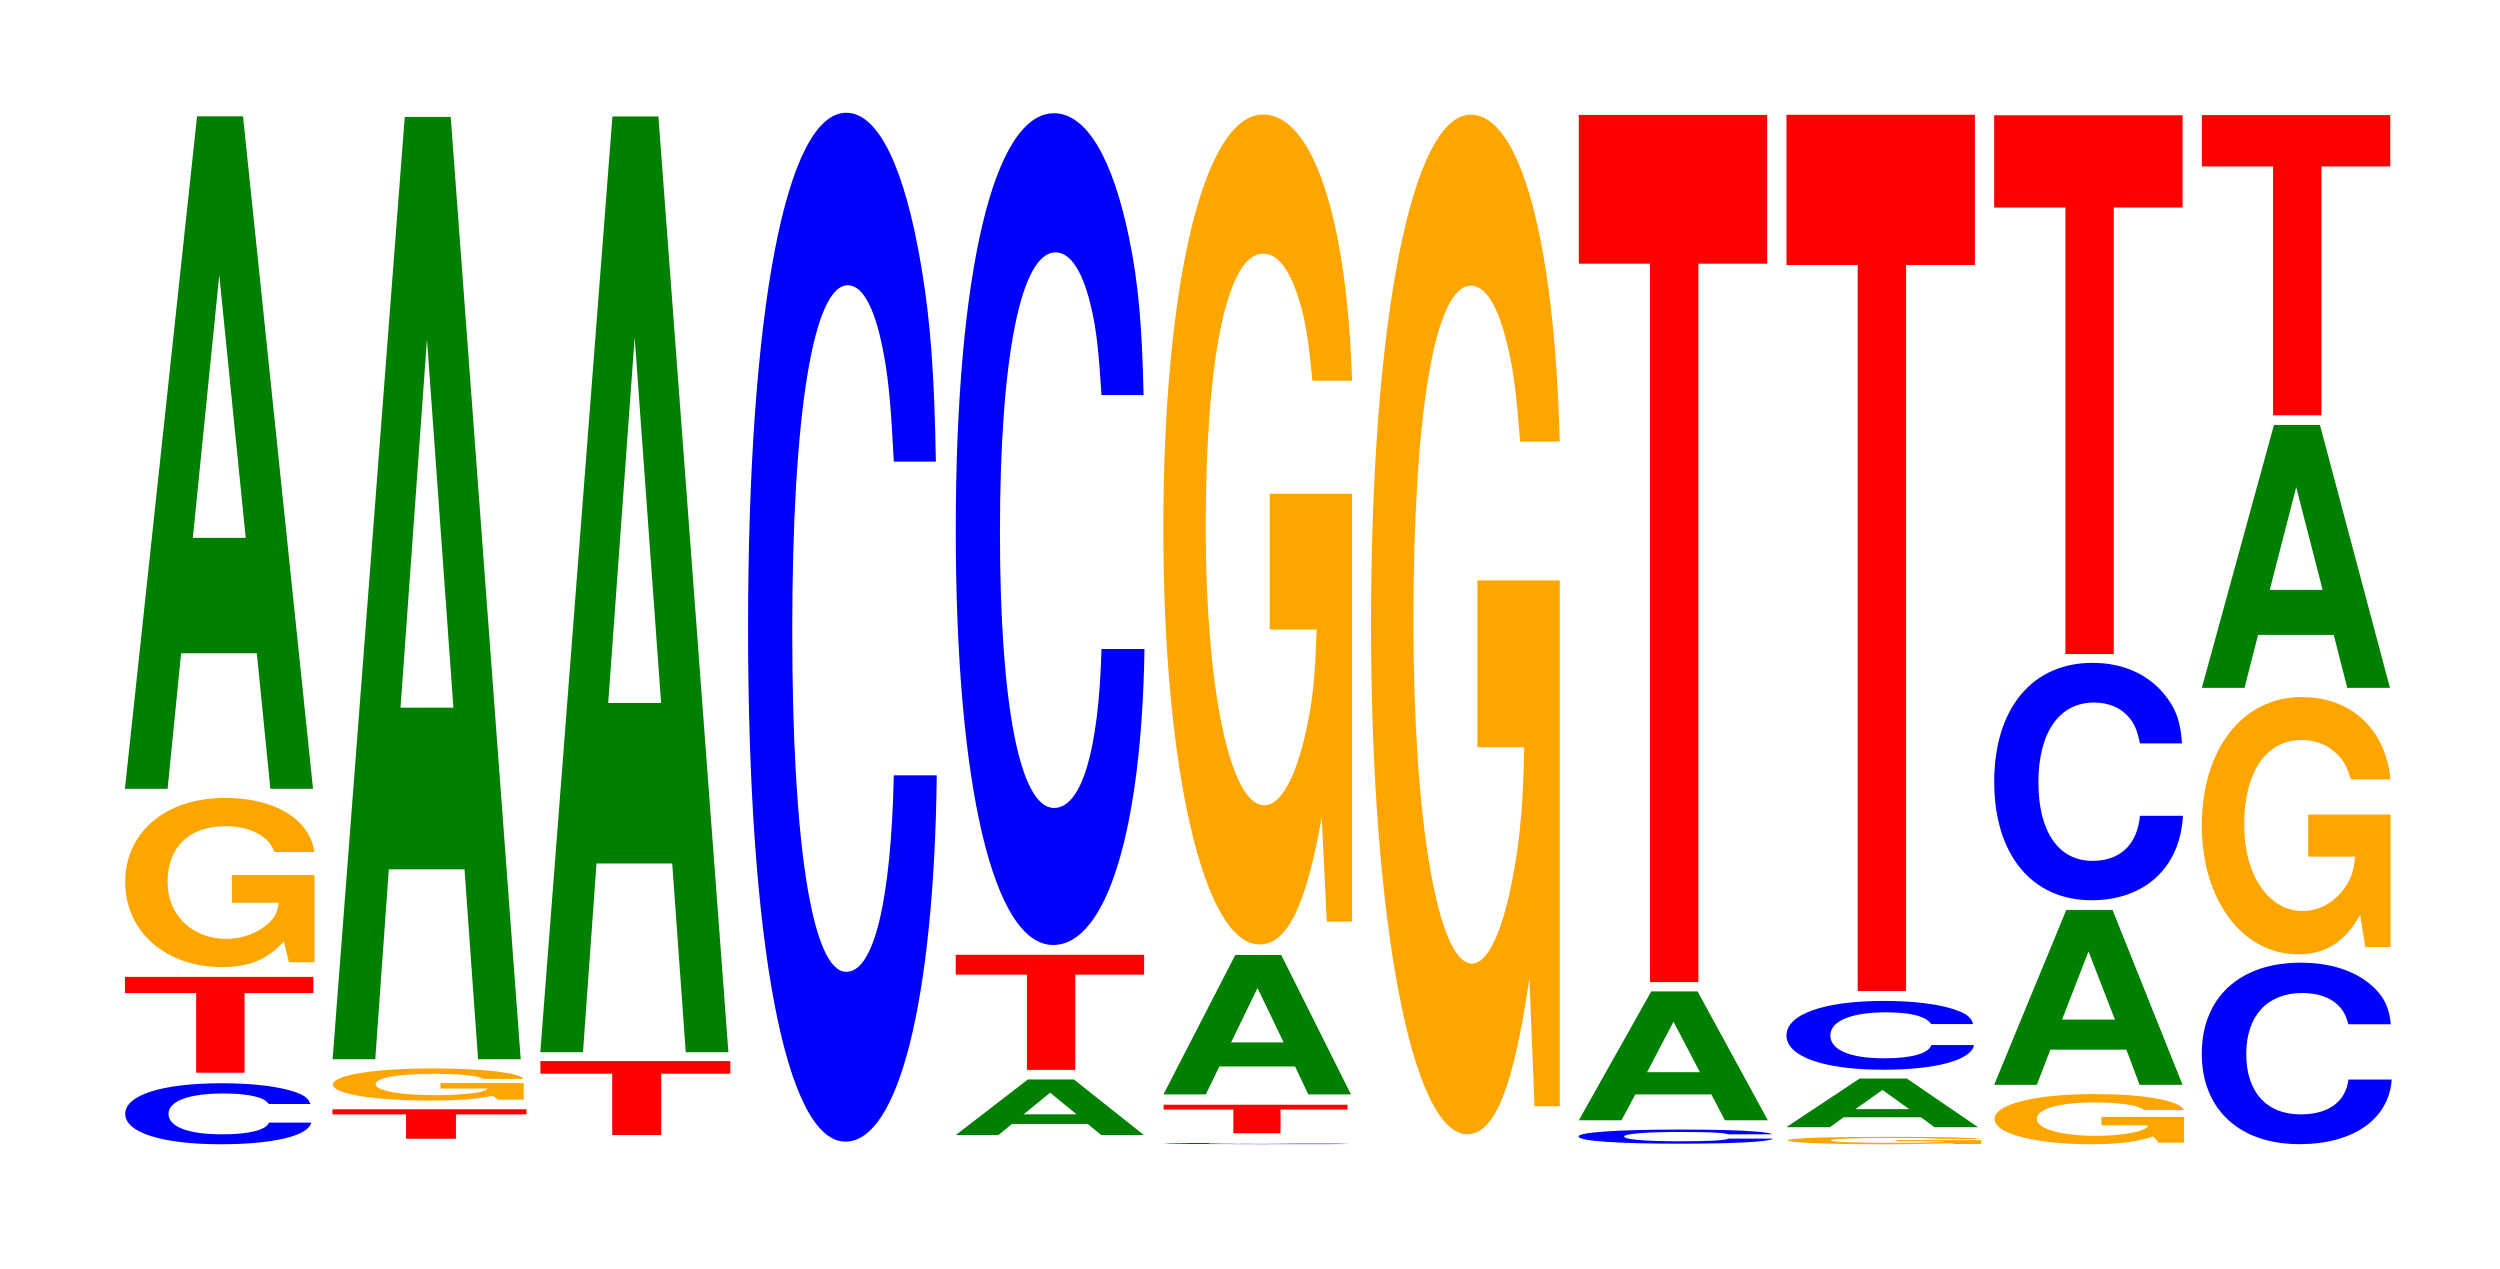 <?xml version="1.0" encoding="UTF-8"?>
<svg xmlns="http://www.w3.org/2000/svg" xmlns:xlink="http://www.w3.org/1999/xlink" width="130pt" height="66pt" viewBox="0 0 130 66" version="1.1">
<defs>
<g>
<symbol overflow="visible" id="glyph0-0">
<path style="stroke:none;" d="M 10.297 -2 C 10.219 -2.266 10.016 -2.438 9.547 -2.609 C 8.703 -2.906 7.344 -3.078 5.703 -3.078 C 2.594 -3.078 0.672 -2.469 0.672 -1.484 C 0.672 -0.516 2.578 0.094 5.641 0.094 C 8.375 0.094 10.203 -0.344 10.344 -1.031 L 8.141 -1.031 C 8 -0.641 7.109 -0.422 5.703 -0.422 C 3.953 -0.422 2.922 -0.812 2.922 -1.484 C 2.922 -2.156 4 -2.547 5.781 -2.547 C 6.562 -2.547 7.219 -2.469 7.641 -2.328 C 7.875 -2.25 8 -2.172 8.141 -2 Z M 10.297 -2 "/>
</symbol>
<symbol overflow="visible" id="glyph1-0">
<path style="stroke:none;" d="M 6.453 -4.141 L 10.031 -4.141 L 10.031 -4.984 L 0.234 -4.984 L 0.234 -4.141 L 3.938 -4.141 L 3.938 0 L 6.453 0 Z M 6.453 -4.141 "/>
</symbol>
<symbol overflow="visible" id="glyph2-0">
<path style="stroke:none;" d="M 10.469 -4.516 L 6.172 -4.516 L 6.172 -3.078 L 8.609 -3.078 C 8.547 -2.609 8.406 -2.312 8.078 -2.016 C 7.547 -1.516 6.734 -1.203 5.891 -1.203 C 4.109 -1.203 2.828 -2.438 2.828 -4.156 C 2.828 -5.969 3.953 -7.062 5.828 -7.062 C 6.594 -7.062 7.234 -6.891 7.734 -6.547 C 8.031 -6.344 8.203 -6.156 8.391 -5.719 L 10.469 -5.719 C 10.203 -7.438 8.406 -8.531 5.812 -8.531 C 2.719 -8.531 0.625 -6.75 0.625 -4.141 C 0.625 -1.594 2.734 0.266 5.641 0.266 C 7.078 0.266 8.047 -0.141 8.875 -1.078 L 9.141 0.016 L 10.469 0.016 Z M 10.469 -4.516 "/>
</symbol>
<symbol overflow="visible" id="glyph3-0">
<path style="stroke:none;" d="M 7.234 -7.047 L 7.938 0 L 10.156 0 L 6.516 -34.969 L 4.125 -34.969 L 0.375 0 L 2.594 0 L 3.297 -7.047 Z M 6.656 -13.047 L 3.906 -13.047 L 5.281 -26.719 Z M 6.656 -13.047 "/>
</symbol>
<symbol overflow="visible" id="glyph4-0">
<path style="stroke:none;" d="M 6.656 -1.266 L 10.328 -1.266 L 10.328 -1.531 L 0.234 -1.531 L 0.234 -1.266 L 4.062 -1.266 L 4.062 0 L 6.656 0 Z M 6.656 -1.266 "/>
</symbol>
<symbol overflow="visible" id="glyph5-0">
<path style="stroke:none;" d="M 10.547 -0.859 L 6.219 -0.859 L 6.219 -0.578 L 8.672 -0.578 C 8.609 -0.5 8.469 -0.438 8.141 -0.375 C 7.609 -0.281 6.797 -0.234 5.938 -0.234 C 4.141 -0.234 2.844 -0.469 2.844 -0.797 C 2.844 -1.141 3.984 -1.344 5.875 -1.344 C 6.641 -1.344 7.297 -1.312 7.781 -1.25 C 8.094 -1.203 8.266 -1.172 8.453 -1.078 L 10.547 -1.078 C 10.281 -1.406 8.469 -1.625 5.859 -1.625 C 2.75 -1.625 0.625 -1.281 0.625 -0.781 C 0.625 -0.297 2.766 0.047 5.672 0.047 C 7.125 0.047 8.109 -0.031 8.938 -0.203 L 9.203 0 L 10.547 0 Z M 10.547 -0.859 "/>
</symbol>
<symbol overflow="visible" id="glyph6-0">
<path style="stroke:none;" d="M 7.234 -9.875 L 7.938 0 L 10.156 0 L 6.516 -49 L 4.125 -49 L 0.375 0 L 2.594 0 L 3.297 -9.875 Z M 6.656 -18.281 L 3.906 -18.281 L 5.281 -37.438 Z M 6.656 -18.281 "/>
</symbol>
<symbol overflow="visible" id="glyph7-0">
<path style="stroke:none;" d="M 6.516 -3.188 L 10.109 -3.188 L 10.109 -3.844 L 0.234 -3.844 L 0.234 -3.188 L 3.969 -3.188 L 3.969 0 L 6.516 0 Z M 6.516 -3.188 "/>
</symbol>
<symbol overflow="visible" id="glyph8-0">
<path style="stroke:none;" d="M 7.234 -9.812 L 7.938 0 L 10.156 0 L 6.516 -48.656 L 4.125 -48.656 L 0.375 0 L 2.594 0 L 3.297 -9.812 Z M 6.656 -18.156 L 3.906 -18.156 L 5.281 -37.172 Z M 6.656 -18.156 "/>
</symbol>
<symbol overflow="visible" id="glyph9-0">
<path style="stroke:none;" d="M 10.438 -33.75 C 10.359 -38.172 10.172 -40.969 9.688 -43.844 C 8.828 -49.016 7.453 -51.891 5.781 -51.891 C 2.641 -51.891 0.672 -41.594 0.672 -25.078 C 0.672 -8.688 2.625 1.609 5.734 1.609 C 8.5 1.609 10.344 -5.75 10.484 -17.438 L 8.25 -17.438 C 8.109 -10.922 7.219 -7.219 5.781 -7.219 C 4.016 -7.219 2.969 -13.797 2.969 -24.938 C 2.969 -36.203 4.062 -42.922 5.859 -42.922 C 6.656 -42.922 7.312 -41.672 7.75 -39.219 C 8 -37.812 8.109 -36.484 8.25 -33.75 Z M 10.438 -33.75 "/>
</symbol>
<symbol overflow="visible" id="glyph10-0">
<path style="stroke:none;" d="M 7.234 -0.578 L 7.938 0 L 10.156 0 L 6.516 -2.891 L 4.125 -2.891 L 0.375 0 L 2.594 0 L 3.297 -0.578 Z M 6.656 -1.078 L 3.906 -1.078 L 5.281 -2.203 Z M 6.656 -1.078 "/>
</symbol>
<symbol overflow="visible" id="glyph11-0">
<path style="stroke:none;" d="M 6.453 -4.953 L 10.031 -4.953 L 10.031 -5.984 L 0.234 -5.984 L 0.234 -4.953 L 3.938 -4.953 L 3.938 0 L 6.453 0 Z M 6.453 -4.953 "/>
</symbol>
<symbol overflow="visible" id="glyph12-0">
<path style="stroke:none;" d="M 10.438 -27.297 C 10.359 -30.859 10.172 -33.125 9.688 -35.453 C 8.828 -39.641 7.453 -41.953 5.781 -41.953 C 2.641 -41.953 0.672 -33.641 0.672 -20.266 C 0.672 -7.016 2.625 1.297 5.734 1.297 C 8.5 1.297 10.344 -4.641 10.484 -14.094 L 8.25 -14.094 C 8.109 -8.828 7.219 -5.828 5.781 -5.828 C 4.016 -5.828 2.969 -11.156 2.969 -20.156 C 2.969 -29.281 4.062 -34.719 5.859 -34.719 C 6.656 -34.719 7.312 -33.688 7.75 -31.703 C 8 -30.578 8.109 -29.5 8.25 -27.297 Z M 10.438 -27.297 "/>
</symbol>
<symbol overflow="visible" id="glyph13-0">
<path style="stroke:none;" d="M 10.344 -0.047 C 10.266 -0.047 10.062 -0.047 9.594 -0.062 C 8.75 -0.062 7.375 -0.062 5.734 -0.062 C 2.609 -0.062 0.672 -0.047 0.672 -0.031 C 0.672 -0.016 2.594 0 5.672 0 C 8.406 0 10.25 0 10.375 -0.016 L 8.172 -0.016 C 8.031 -0.016 7.141 -0.016 5.734 -0.016 C 3.969 -0.016 2.938 -0.016 2.938 -0.031 C 2.938 -0.047 4.016 -0.062 5.812 -0.062 C 6.594 -0.062 7.25 -0.047 7.672 -0.047 C 7.906 -0.047 8.031 -0.047 8.172 -0.047 Z M 10.344 -0.047 "/>
</symbol>
<symbol overflow="visible" id="glyph14-0">
<path style="stroke:none;" d="M 6.312 -1.234 L 9.797 -1.234 L 9.797 -1.484 L 0.234 -1.484 L 0.234 -1.234 L 3.859 -1.234 L 3.859 0 L 6.312 0 Z M 6.312 -1.234 "/>
</symbol>
<symbol overflow="visible" id="glyph15-0">
<path style="stroke:none;" d="M 7.219 -1.453 L 7.906 0 L 10.125 0 L 6.5 -7.25 L 4.109 -7.25 L 0.375 0 L 2.578 0 L 3.281 -1.453 Z M 6.625 -2.703 L 3.891 -2.703 L 5.266 -5.531 Z M 6.625 -2.703 "/>
</symbol>
<symbol overflow="visible" id="glyph16-0">
<path style="stroke:none;" d="M 10.422 -22.141 L 6.141 -22.141 L 6.141 -15.078 L 8.578 -15.078 C 8.516 -12.766 8.375 -11.359 8.047 -9.891 C 7.516 -7.406 6.719 -5.938 5.859 -5.938 C 4.094 -5.938 2.812 -11.922 2.812 -20.391 C 2.812 -29.266 3.938 -34.625 5.797 -34.625 C 6.562 -34.625 7.203 -33.781 7.688 -32.141 C 8 -31.125 8.156 -30.156 8.359 -28.016 L 10.422 -28.016 C 10.156 -36.484 8.375 -41.859 5.797 -41.859 C 2.719 -41.859 0.609 -33.094 0.609 -20.281 C 0.609 -7.797 2.719 1.297 5.609 1.297 C 7.047 1.297 8.016 -0.672 8.844 -5.312 L 9.109 0.109 L 10.422 0.109 Z M 10.422 -22.141 "/>
</symbol>
<symbol overflow="visible" id="glyph17-0">
<path style="stroke:none;" d="M 10.422 -27.203 L 6.141 -27.203 L 6.141 -18.531 L 8.578 -18.531 C 8.516 -15.688 8.375 -13.953 8.047 -12.141 C 7.516 -9.094 6.719 -7.281 5.859 -7.281 C 4.094 -7.281 2.812 -14.641 2.812 -25.047 C 2.812 -35.938 3.938 -42.531 5.797 -42.531 C 6.562 -42.531 7.203 -41.5 7.688 -39.484 C 8 -38.234 8.156 -37.047 8.359 -34.422 L 10.422 -34.422 C 10.156 -44.828 8.375 -51.422 5.797 -51.422 C 2.719 -51.422 0.609 -40.656 0.609 -24.906 C 0.609 -9.578 2.719 1.594 5.609 1.594 C 7.047 1.594 8.016 -0.828 8.844 -6.516 L 9.109 0.141 L 10.422 0.141 Z M 10.422 -27.203 "/>
</symbol>
<symbol overflow="visible" id="glyph18-0">
<path style="stroke:none;" d="M 10.75 -0.469 C 10.672 -0.531 10.469 -0.562 9.984 -0.609 C 9.094 -0.688 7.672 -0.719 5.953 -0.719 C 2.719 -0.719 0.688 -0.578 0.688 -0.359 C 0.688 -0.125 2.703 0.016 5.891 0.016 C 8.75 0.016 10.656 -0.078 10.797 -0.25 L 8.5 -0.25 C 8.359 -0.156 7.422 -0.109 5.953 -0.109 C 4.125 -0.109 3.062 -0.203 3.062 -0.359 C 3.062 -0.5 4.172 -0.594 6.031 -0.594 C 6.859 -0.594 7.531 -0.578 7.984 -0.547 C 8.234 -0.531 8.359 -0.5 8.5 -0.469 Z M 10.75 -0.469 "/>
</symbol>
<symbol overflow="visible" id="glyph19-0">
<path style="stroke:none;" d="M 7.266 -1.344 L 7.969 0 L 10.203 0 L 6.547 -6.703 L 4.141 -6.703 L 0.375 0 L 2.594 0 L 3.312 -1.344 Z M 6.672 -2.5 L 3.922 -2.5 L 5.297 -5.125 Z M 6.672 -2.5 "/>
</symbol>
<symbol overflow="visible" id="glyph20-0">
<path style="stroke:none;" d="M 6.453 -37.359 L 10.031 -37.359 L 10.031 -45.094 L 0.234 -45.094 L 0.234 -37.359 L 3.938 -37.359 L 3.938 0 L 6.453 0 Z M 6.453 -37.359 "/>
</symbol>
<symbol overflow="visible" id="glyph21-0">
<path style="stroke:none;" d="M 10.719 -0.203 L 6.312 -0.203 L 6.312 -0.141 L 8.828 -0.141 C 8.766 -0.109 8.609 -0.109 8.281 -0.094 C 7.734 -0.062 6.906 -0.062 6.031 -0.062 C 4.203 -0.062 2.891 -0.109 2.891 -0.188 C 2.891 -0.266 4.062 -0.312 5.969 -0.312 C 6.75 -0.312 7.422 -0.312 7.922 -0.297 C 8.234 -0.281 8.406 -0.281 8.594 -0.266 L 10.719 -0.266 C 10.453 -0.328 8.609 -0.375 5.953 -0.375 C 2.797 -0.375 0.641 -0.312 0.641 -0.188 C 0.641 -0.078 2.797 0.016 5.781 0.016 C 7.25 0.016 8.25 -0.016 9.094 -0.047 L 9.359 0 L 10.719 0 Z M 10.719 -0.203 "/>
</symbol>
<symbol overflow="visible" id="glyph22-0">
<path style="stroke:none;" d="M 7.375 -0.516 L 8.078 0 L 10.344 0 L 6.641 -2.531 L 4.188 -2.531 L 0.375 0 L 2.641 0 L 3.359 -0.516 Z M 6.766 -0.938 L 3.969 -0.938 L 5.375 -1.938 Z M 6.766 -0.938 "/>
</symbol>
<symbol overflow="visible" id="glyph23-0">
<path style="stroke:none;" d="M 10.375 -2.266 C 10.297 -2.562 10.109 -2.75 9.641 -2.938 C 8.781 -3.281 7.406 -3.469 5.75 -3.469 C 2.625 -3.469 0.672 -2.781 0.672 -1.672 C 0.672 -0.578 2.609 0.109 5.688 0.109 C 8.453 0.109 10.281 -0.391 10.422 -1.172 L 8.203 -1.172 C 8.062 -0.734 7.172 -0.484 5.75 -0.484 C 3.984 -0.484 2.953 -0.922 2.953 -1.672 C 2.953 -2.422 4.031 -2.875 5.828 -2.875 C 6.625 -2.875 7.281 -2.797 7.703 -2.625 C 7.938 -2.531 8.062 -2.438 8.203 -2.266 Z M 10.375 -2.266 "/>
</symbol>
<symbol overflow="visible" id="glyph24-0">
<path style="stroke:none;" d="M 6.453 -37.75 L 10.031 -37.75 L 10.031 -45.562 L 0.234 -45.562 L 0.234 -37.75 L 3.938 -37.75 L 3.938 0 L 6.453 0 Z M 6.453 -37.75 "/>
</symbol>
<symbol overflow="visible" id="glyph25-0">
<path style="stroke:none;" d="M 10.484 -1.344 L 6.188 -1.344 L 6.188 -0.906 L 8.625 -0.906 C 8.562 -0.766 8.422 -0.688 8.094 -0.594 C 7.562 -0.453 6.75 -0.359 5.906 -0.359 C 4.109 -0.359 2.828 -0.719 2.828 -1.234 C 2.828 -1.766 3.969 -2.094 5.844 -2.094 C 6.609 -2.094 7.25 -2.047 7.75 -1.953 C 8.047 -1.891 8.219 -1.828 8.406 -1.703 L 10.484 -1.703 C 10.219 -2.203 8.422 -2.531 5.828 -2.531 C 2.734 -2.531 0.625 -2 0.625 -1.234 C 0.625 -0.469 2.75 0.078 5.656 0.078 C 7.094 0.078 8.062 -0.047 8.891 -0.328 L 9.156 0 L 10.484 0 Z M 10.484 -1.344 "/>
</symbol>
<symbol overflow="visible" id="glyph26-0">
<path style="stroke:none;" d="M 7.25 -1.828 L 7.938 0 L 10.172 0 L 6.531 -9.094 L 4.125 -9.094 L 0.375 0 L 2.594 0 L 3.297 -1.828 Z M 6.656 -3.391 L 3.906 -3.391 L 5.281 -6.938 Z M 6.656 -3.391 "/>
</symbol>
<symbol overflow="visible" id="glyph27-0">
<path style="stroke:none;" d="M 10.438 -7.781 C 10.359 -8.812 10.172 -9.453 9.688 -10.109 C 8.828 -11.312 7.453 -11.969 5.781 -11.969 C 2.641 -11.969 0.672 -9.594 0.672 -5.781 C 0.672 -2 2.625 0.375 5.734 0.375 C 8.5 0.375 10.344 -1.328 10.484 -4.016 L 8.25 -4.016 C 8.109 -2.516 7.219 -1.672 5.781 -1.672 C 4.016 -1.672 2.969 -3.188 2.969 -5.75 C 2.969 -8.359 4.062 -9.906 5.859 -9.906 C 6.656 -9.906 7.312 -9.609 7.75 -9.047 C 8 -8.719 8.109 -8.422 8.25 -7.781 Z M 10.438 -7.781 "/>
</symbol>
<symbol overflow="visible" id="glyph28-0">
<path style="stroke:none;" d="M 6.453 -23.219 L 10.031 -23.219 L 10.031 -28.016 L 0.234 -28.016 L 0.234 -23.219 L 3.938 -23.219 L 3.938 0 L 6.453 0 Z M 6.453 -23.219 "/>
</symbol>
<symbol overflow="visible" id="glyph29-0">
<path style="stroke:none;" d="M 10.5 -5.953 C 10.422 -6.734 10.219 -7.234 9.75 -7.734 C 8.875 -8.656 7.5 -9.156 5.812 -9.156 C 2.641 -9.156 0.672 -7.344 0.672 -4.422 C 0.672 -1.531 2.625 0.281 5.75 0.281 C 8.547 0.281 10.406 -1.016 10.547 -3.078 L 8.297 -3.078 C 8.156 -1.922 7.25 -1.266 5.812 -1.266 C 4.031 -1.266 2.984 -2.438 2.984 -4.406 C 2.984 -6.391 4.078 -7.578 5.891 -7.578 C 6.688 -7.578 7.359 -7.359 7.781 -6.922 C 8.031 -6.672 8.156 -6.438 8.297 -5.953 Z M 10.5 -5.953 "/>
</symbol>
<symbol overflow="visible" id="glyph30-0">
<path style="stroke:none;" d="M 10.422 -6.859 L 6.141 -6.859 L 6.141 -4.672 L 8.578 -4.672 C 8.516 -3.953 8.375 -3.516 8.047 -3.062 C 7.516 -2.297 6.719 -1.844 5.859 -1.844 C 4.094 -1.844 2.812 -3.688 2.812 -6.312 C 2.812 -9.062 3.938 -10.734 5.797 -10.734 C 6.562 -10.734 7.203 -10.469 7.688 -9.953 C 8 -9.641 8.156 -9.344 8.359 -8.688 L 10.422 -8.688 C 10.156 -11.312 8.375 -12.969 5.797 -12.969 C 2.719 -12.969 0.609 -10.25 0.609 -6.281 C 0.609 -2.422 2.719 0.406 5.609 0.406 C 7.047 0.406 8.016 -0.203 8.844 -1.641 L 9.109 0.031 L 10.422 0.031 Z M 10.422 -6.859 "/>
</symbol>
<symbol overflow="visible" id="glyph31-0">
<path style="stroke:none;" d="M 7.234 -2.75 L 7.938 0 L 10.156 0 L 6.516 -13.672 L 4.125 -13.672 L 0.375 0 L 2.594 0 L 3.297 -2.75 Z M 6.656 -5.094 L 3.906 -5.094 L 5.281 -10.438 Z M 6.656 -5.094 "/>
</symbol>
<symbol overflow="visible" id="glyph32-0">
<path style="stroke:none;" d="M 6.453 -12.938 L 10.031 -12.938 L 10.031 -15.609 L 0.234 -15.609 L 0.234 -12.938 L 3.938 -12.938 L 3.938 0 L 6.453 0 Z M 6.453 -12.938 "/>
</symbol>
</g>
</defs>
<g id="surface1">
<g style="fill:rgb(0%,0%,100%);fill-opacity:1;">
  <use xlink:href="#glyph0-0" x="5.84" y="59.407"/>
</g>
<g style="fill:rgb(100%,0%,0%);fill-opacity:1;">
  <use xlink:href="#glyph1-0" x="6.263" y="55.782"/>
</g>
<g style="fill:rgb(100%,64.647%,0%);fill-opacity:1;">
  <use xlink:href="#glyph2-0" x="5.885" y="50.023"/>
</g>
<g style="fill:rgb(0%,50.194%,0%);fill-opacity:1;">
  <use xlink:href="#glyph3-0" x="6.121" y="41.017"/>
</g>
<g style="fill:rgb(100%,0%,0%);fill-opacity:1;">
  <use xlink:href="#glyph4-0" x="17.052" y="59.215"/>
</g>
<g style="fill:rgb(100%,64.647%,0%);fill-opacity:1;">
  <use xlink:href="#glyph5-0" x="16.688" y="57.183"/>
</g>
<g style="fill:rgb(0%,50.194%,0%);fill-opacity:1;">
  <use xlink:href="#glyph6-0" x="16.921" y="55.081"/>
</g>
<g style="fill:rgb(100%,0%,0%);fill-opacity:1;">
  <use xlink:href="#glyph7-0" x="27.867" y="59.021"/>
</g>
<g style="fill:rgb(0%,50.194%,0%);fill-opacity:1;">
  <use xlink:href="#glyph8-0" x="27.721" y="54.713"/>
</g>
<g style="fill:rgb(0%,0%,100%);fill-opacity:1;">
  <use xlink:href="#glyph9-0" x="38.228" y="57.755"/>
</g>
<g style="fill:rgb(0%,50.194%,0%);fill-opacity:1;">
  <use xlink:href="#glyph10-0" x="49.325" y="59.022"/>
</g>
<g style="fill:rgb(100%,0%,0%);fill-opacity:1;">
  <use xlink:href="#glyph11-0" x="49.463" y="55.633"/>
</g>
<g style="fill:rgb(0%,0%,100%);fill-opacity:1;">
  <use xlink:href="#glyph12-0" x="49.028" y="47.842"/>
</g>
<g style="fill:rgb(0%,0%,100%);fill-opacity:1;">
  <use xlink:href="#glyph13-0" x="59.828" y="59.497"/>
</g>
<g style="fill:rgb(100%,0%,0%);fill-opacity:1;">
  <use xlink:href="#glyph14-0" x="60.275" y="58.93"/>
</g>
<g style="fill:rgb(0%,50.194%,0%);fill-opacity:1;">
  <use xlink:href="#glyph15-0" x="60.125" y="56.909"/>
</g>
<g style="fill:rgb(100%,64.647%,0%);fill-opacity:1;">
  <use xlink:href="#glyph16-0" x="59.885" y="47.814"/>
</g>
<g style="fill:rgb(100%,64.647%,0%);fill-opacity:1;">
  <use xlink:href="#glyph17-0" x="70.685" y="57.385"/>
</g>
<g style="fill:rgb(0%,0%,100%);fill-opacity:1;">
  <use xlink:href="#glyph18-0" x="81.395" y="59.456"/>
</g>
<g style="fill:rgb(0%,50.194%,0%);fill-opacity:1;">
  <use xlink:href="#glyph19-0" x="81.725" y="58.254"/>
</g>
<g style="fill:rgb(100%,0%,0%);fill-opacity:1;">
  <use xlink:href="#glyph20-0" x="81.863" y="51.07"/>
</g>
<g style="fill:rgb(100%,64.647%,0%);fill-opacity:1;">
  <use xlink:href="#glyph21-0" x="92.303" y="59.489"/>
</g>
<g style="fill:rgb(0%,50.194%,0%);fill-opacity:1;">
  <use xlink:href="#glyph22-0" x="92.513" y="58.614"/>
</g>
<g style="fill:rgb(0%,0%,100%);fill-opacity:1;">
  <use xlink:href="#glyph23-0" x="92.225" y="55.517"/>
</g>
<g style="fill:rgb(100%,0%,0%);fill-opacity:1;">
  <use xlink:href="#glyph24-0" x="92.663" y="51.531"/>
</g>
<g style="fill:rgb(100%,64.647%,0%);fill-opacity:1;">
  <use xlink:href="#glyph25-0" x="103.088" y="59.422"/>
</g>
<g style="fill:rgb(0%,50.194%,0%);fill-opacity:1;">
  <use xlink:href="#glyph26-0" x="103.321" y="56.411"/>
</g>
<g style="fill:rgb(0%,0%,100%);fill-opacity:1;">
  <use xlink:href="#glyph27-0" x="103.028" y="46.437"/>
</g>
<g style="fill:rgb(100%,0%,0%);fill-opacity:1;">
  <use xlink:href="#glyph28-0" x="103.463" y="34.01"/>
</g>
<g style="fill:rgb(0%,0%,100%);fill-opacity:1;">
  <use xlink:href="#glyph29-0" x="113.821" y="59.215"/>
</g>
<g style="fill:rgb(100%,64.647%,0%);fill-opacity:1;">
  <use xlink:href="#glyph30-0" x="113.885" y="49.216"/>
</g>
<g style="fill:rgb(0%,50.194%,0%);fill-opacity:1;">
  <use xlink:href="#glyph31-0" x="114.121" y="35.768"/>
</g>
<g style="fill:rgb(100%,0%,0%);fill-opacity:1;">
  <use xlink:href="#glyph32-0" x="114.263" y="21.593"/>
</g>
</g>
</svg>
